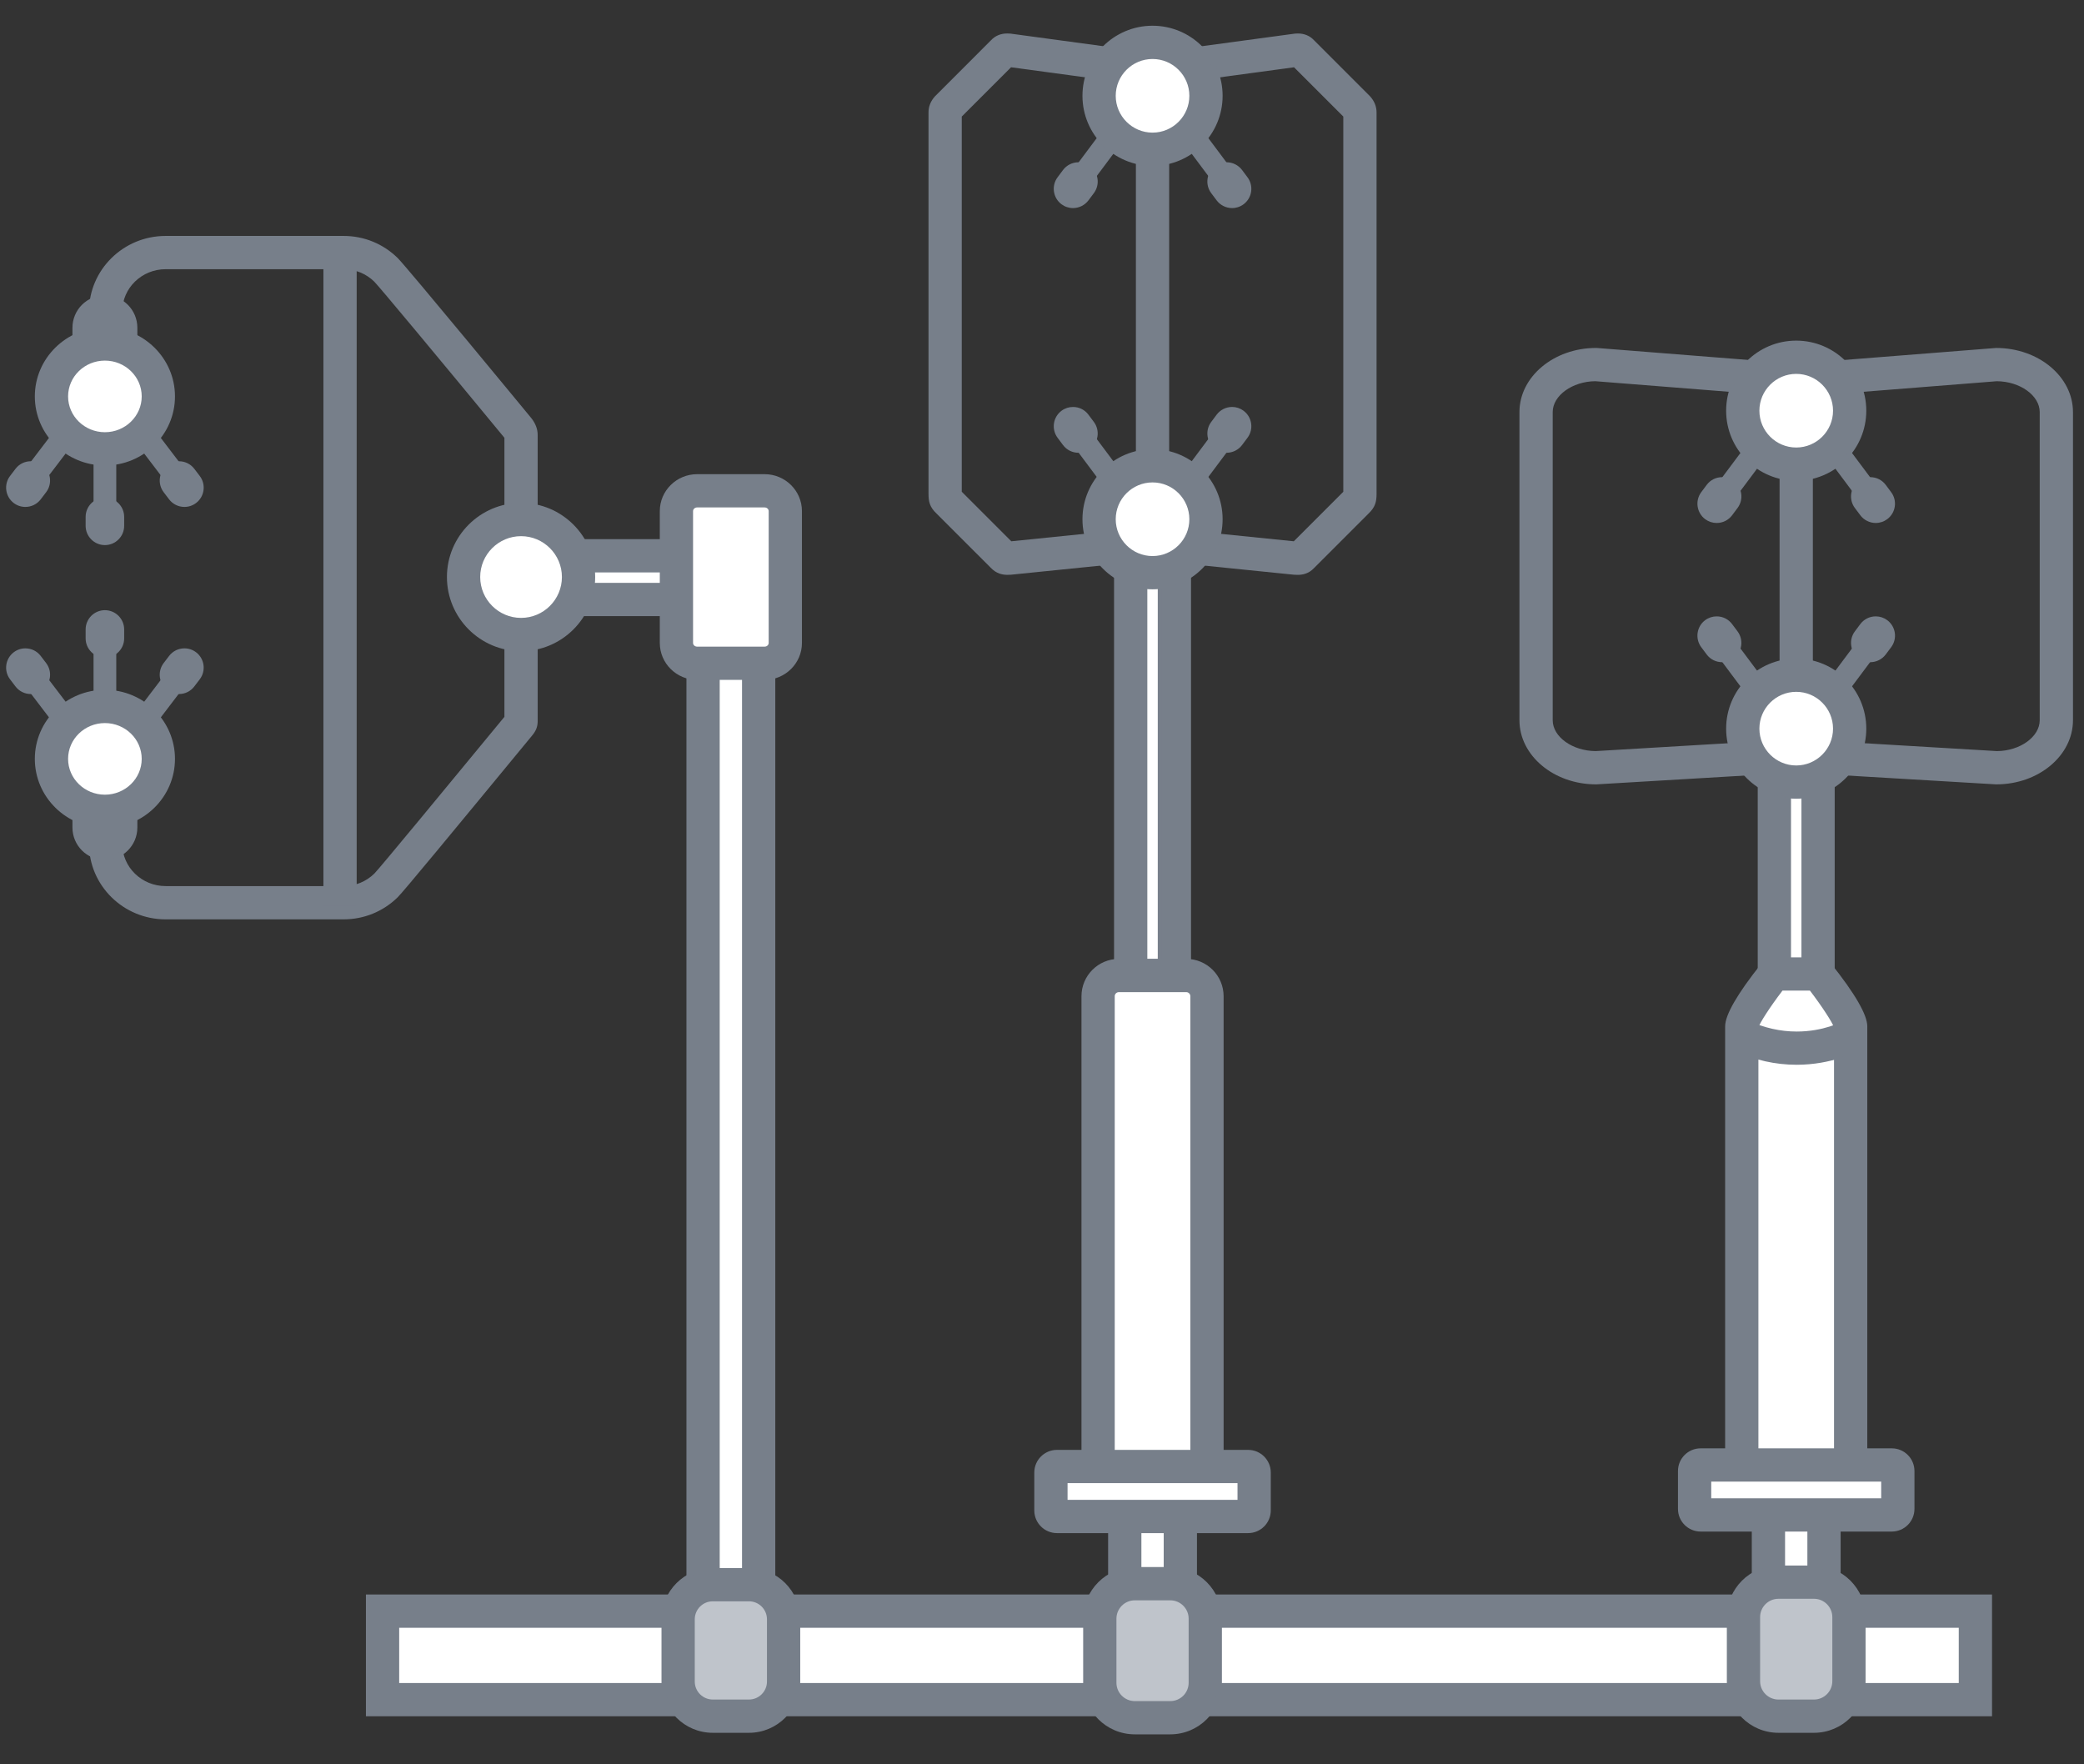 <?xml version="1.0" encoding="UTF-8"?>
<svg id="Layer_1" data-name="Layer 1" xmlns="http://www.w3.org/2000/svg" viewBox="0 0 300 253.968">
  <rect x="0" y="0" width="300" height="253.968" fill="#333333" stroke="none"/>
  <defs>
    <style>
      .cls-1 {
        fill: #fff;
      }

      .cls-2 {
        fill: #bfc4cb;
      }

      .cls-3 {
        fill: #777f8a;
      }
    </style>
  </defs>
  <g id="other_sonic" data-name="other sonic">
    <g>
      <rect class="cls-1" x="90.309" y="71.392" width="7.284" height="23.514" transform="translate(177.1 -10.802) rotate(90)"/>
      <rect class="cls-1" x="90.805" y="71.888" width="6.292" height="22.521" transform="translate(10.802 177.1) rotate(-90)"/>
      <path class="cls-3" d="M80.296,88.689v-11.08h27.309v11.08h-27.309Zm22.521-4.789v-1.502h-17.732v1.502h17.732Z"/>
      <path class="cls-3" d="M107.109,88.192h-26.317v-10.087h26.317v10.087Zm-22.521-3.796h18.725v-2.495h-18.725v2.495Z"/>
    </g>
    <g>
      <rect class="cls-1" x="162.854" y="123.142" width="13.73" height="230.29" transform="translate(408.006 68.568) rotate(90)"/>
      <rect class="cls-1" x="163.351" y="123.638" width="12.737" height="229.297" transform="translate(408.006 68.568) rotate(90)"/>
      <path class="cls-3" d="M52.676,247.05v-17.526h234.086v17.526H52.676Zm229.297-4.789v-7.948H57.465v7.948h224.508Z"/>
      <path class="cls-3" d="M286.266,246.554H53.173v-16.533h233.093v16.533Zm-229.297-3.796h225.501v-8.942H56.968v8.942Z"/>
    </g>
    <g>
      <path class="cls-3" d="M23.842,132.337c-6.081,0-11.028-4.874-11.028-10.864v-.497h4.789v.497c0,3.351,2.799,6.076,6.239,6.076h25.627c1.663,0,3.233-.64,4.421-1.804,.807-.818,10.619-12.724,18.503-22.291l.22-.268v-12.345h4.789v12.897c0,.694-.128,1.314-.752,2.079l-.408,.496c-11.238,13.636-18.167,22.034-19,22.851-2.087,2.046-4.847,3.173-7.774,3.173H23.842Z"/>
      <path class="cls-3" d="M49.469,131.84H23.842c-5.807,0-10.531-4.651-10.531-10.368h3.796c0,3.624,3.022,6.572,6.735,6.572h25.627c1.796,0,3.489-.691,4.768-1.945,.834-.846,10.736-12.861,18.692-22.516l.181-.219v-12.027h3.796v12.4c0,.605-.107,1.111-.641,1.766l-.406,.494c-11.263,13.666-18.159,22.021-18.964,22.812-1.994,1.955-4.631,3.031-7.426,3.031Z"/>
    </g>
    <g>
      <rect class="cls-1" x="14.604" y="115.296" width=".993" height="3.826"/>
      <path class="cls-3" d="M15.101,123.793c-2.576,0-4.671-2.096-4.671-4.671v-3.826c0-2.577,2.096-4.672,4.671-4.672,2.577,0,4.672,2.096,4.672,4.672v3.826c0,2.576-2.096,4.671-4.672,4.671Z"/>
      <path class="cls-3" d="M15.101,123.297c-2.306,0-4.175-1.87-4.175-4.175v-3.825c0-2.306,1.87-4.175,4.175-4.175s4.175,1.87,4.175,4.175v3.825c0,2.306-1.87,4.175-4.175,4.175Z"/>
    </g>
    <g>
      <g>
        <g>
          <rect class="cls-1" x="14.604" y="91.994" width=".993" height="11.678"/>
          <path class="cls-3" d="M15.101,105.306c-.902,0-1.635-.733-1.635-1.635v-11.678c0-.902,.733-1.636,1.635-1.636s1.636,.734,1.636,1.636v11.678c0,.902-.734,1.635-1.636,1.635Z"/>
          <path class="cls-3" d="M15.101,104.81c-.629,0-1.139-.51-1.139-1.139v-11.678c0-.629,.51-1.139,1.139-1.139s1.139,.51,1.139,1.139v11.678c0,.629-.51,1.139-1.139,1.139Z"/>
        </g>
        <g>
          <rect class="cls-1" x="14.604" y="90.607" width=".993" height="1.283"/>
          <path class="cls-3" d="M15.101,94.664c-1.529,0-2.774-1.244-2.774-2.774v-1.283c0-1.529,1.244-2.774,2.774-2.774,1.53,0,2.774,1.244,2.774,2.774v1.283c0,1.53-1.244,2.774-2.774,2.774Z"/>
          <path class="cls-3" d="M15.101,94.168c-1.258,0-2.277-1.019-2.277-2.277v-1.283c0-1.258,1.019-2.277,2.277-2.277s2.277,1.019,2.277,2.277v1.283c0,1.258-1.019,2.277-2.277,2.277Z"/>
        </g>
      </g>
      <g>
        <g>
          <rect class="cls-1" x="16.873" y="101.09" width="10.997" height=".992" transform="translate(-71.998 57.83) rotate(-52.705)"/>
          <line class="cls-1" x1="19.04" y1="105.96" x2="25.703" y2="97.212"/>
          <path class="cls-3" d="M19.039,107.595c-.361,0-.703-.115-.99-.334-.348-.266-.571-.65-.629-1.083-.058-.433,.055-.862,.32-1.209l6.662-8.747c.312-.409,.786-.644,1.302-.644,.361,0,.702,.115,.989,.334,.718,.546,.857,1.574,.31,2.292l-6.663,8.748c-.306,.403-.793,.644-1.301,.644Z"/>
          <path class="cls-3" d="M19.039,107.099c-.241,0-.483-.076-.689-.233-.5-.381-.597-1.096-.216-1.596l6.663-8.747c.381-.5,1.096-.597,1.596-.216,.5,.381,.597,1.096,.216,1.596l-6.663,8.747c-.224,.294-.563,.449-.907,.449Z"/>
        </g>
        <g>
          <rect class="cls-1" x="25.512" y="96.119" width="1.292" height=".992" transform="translate(-66.552 58.883) rotate(-52.705)"/>
          <line class="cls-1" x1="25.766" y1="97.129" x2="26.549" y2="96.102"/>
          <path class="cls-3" d="M25.764,99.904c-.612,0-1.193-.197-1.68-.568-1.216-.927-1.453-2.671-.526-3.887l.783-1.028c.529-.694,1.335-1.093,2.209-1.093,.611,0,1.191,.196,1.679,.566,1.217,.928,1.453,2.673,.526,3.889l-.783,1.028c-.53,.695-1.335,1.093-2.208,1.093Z"/>
          <path class="cls-3" d="M25.764,99.407c-.481,0-.967-.152-1.379-.466-1-.763-1.194-2.191-.431-3.192l.783-1.028c.763-1,2.191-1.193,3.192-.431,1,.763,1.194,2.191,.431,3.192l-.783,1.028c-.449,.588-1.127,.897-1.813,.897Z"/>
        </g>
      </g>
      <g>
        <g>
          <rect class="cls-1" x="7.605" y="95.996" width=".992" height="11.893" transform="translate(-60.114 25.755) rotate(-37.296)"/>
          <line class="cls-1" x1="11.705" y1="106.673" x2="4.499" y2="97.212"/>
          <path class="cls-3" d="M11.706,108.308c-.515,0-.99-.235-1.301-.644l-7.206-9.461c-.546-.718-.406-1.746,.31-2.292,.287-.219,.629-.335,.99-.335,.516,0,.99,.235,1.302,.645l7.205,9.46c.547,.717,.407,1.746-.31,2.292-.286,.219-.628,.335-.99,.335Z"/>
          <path class="cls-3" d="M11.706,107.812c-.343,0-.683-.154-.907-.449l-7.206-9.461c-.381-.5-.285-1.215,.216-1.596,.5-.381,1.215-.285,1.596,.216l7.206,9.461c.381,.5,.285,1.215-.216,1.596-.206,.157-.449,.233-.689,.233Z"/>
        </g>
        <g>
          <rect class="cls-1" x="3.548" y="95.97" width=".992" height="1.292" transform="translate(-57.698 22.193) rotate(-37.283)"/>
          <line class="cls-1" x1="4.436" y1="97.129" x2="3.653" y2="96.102"/>
          <path class="cls-3" d="M4.437,99.904c-.873,0-1.678-.398-2.208-1.092l-.783-1.029c-.926-1.216-.69-2.96,.525-3.888,.489-.371,1.069-.567,1.68-.567,.874,0,1.68,.399,2.209,1.092l.783,1.029c.927,1.216,.69,2.96-.526,3.887-.487,.371-1.068,.568-1.68,.568Z"/>
          <path class="cls-3" d="M4.437,99.407c-.687,0-1.365-.309-1.813-.897l-.783-1.028c-.762-1.001-.569-2.429,.431-3.192,1.001-.761,2.429-.569,3.192,.431l.783,1.028c.762,1.001,.569,2.429-.431,3.192-.412,.314-.898,.466-1.379,.466Z"/>
        </g>
      </g>
      <g>
        <ellipse class="cls-1" cx="15.101" cy="109.237" rx="8.191" ry="8.045"/>
        <ellipse class="cls-1" cx="15.101" cy="109.237" rx="7.694" ry="7.549"/>
        <path class="cls-3" d="M15.101,119.18c-5.563,0-10.087-4.46-10.087-9.943s4.525-9.943,10.087-9.943,10.088,4.46,10.088,9.943-4.526,9.943-10.088,9.943Zm0-15.097c-2.922,0-5.299,2.312-5.299,5.154s2.377,5.154,5.299,5.154,5.299-2.312,5.299-5.154-2.377-5.154-5.299-5.154Z"/>
        <path class="cls-3" d="M15.101,118.683c-5.289,0-9.592-4.238-9.592-9.446s4.303-9.446,9.592-9.446c5.288,0,9.591,4.238,9.591,9.446s-4.303,9.446-9.591,9.446Zm0-15.097c-3.196,0-5.796,2.535-5.796,5.651s2.6,5.651,5.796,5.651c3.195,0,5.795-2.535,5.795-5.651s-2.6-5.651-5.795-5.651Z"/>
      </g>
    </g>
    <g>
      <path class="cls-3" d="M72.613,75.282v-12.264c-9.981-12.107-18.025-21.759-18.734-22.475-1.178-1.154-2.747-1.793-4.41-1.793H23.842c-3.441,0-6.239,2.725-6.239,6.076v.497h-4.789v-.497c0-5.99,4.947-10.864,11.028-10.864h25.627c2.926,0,5.687,1.127,7.773,3.172,1.306,1.282,19.092,22.869,19.271,23.086,.593,.767,.889,1.568,.889,2.394v12.668h-4.789Z"/>
      <path class="cls-3" d="M76.906,74.786h-3.796v-11.946c-10.203-12.379-18.148-21.91-18.877-22.646-1.275-1.25-2.968-1.941-4.764-1.941H23.842c-3.713,0-6.735,2.948-6.735,6.572h-3.796c0-5.717,4.724-10.368,10.531-10.368h25.627c2.796,0,5.433,1.076,7.426,3.031,1.214,1.192,17.395,20.813,19.235,23.047,.521,.674,.776,1.376,.776,2.079v12.172Z"/>
    </g>
    <g>
      <rect class="cls-1" x="14.604" y="47.176" width=".993" height="3.826"/>
      <path class="cls-3" d="M15.101,55.674c-2.576,0-4.671-2.096-4.671-4.672v-3.826c0-2.576,2.096-4.671,4.671-4.671,2.577,0,4.672,2.096,4.672,4.671v3.826c0,2.577-2.096,4.672-4.672,4.672Z"/>
      <path class="cls-3" d="M15.101,55.177c-2.306,0-4.175-1.87-4.175-4.175v-3.825c0-2.306,1.87-4.175,4.175-4.175s4.175,1.87,4.175,4.175v3.825c0,2.306-1.87,4.175-4.175,4.175Z"/>
    </g>
    <g>
      <g>
        <g>
          <rect class="cls-1" x="14.604" y="62.626" width=".993" height="11.678"/>
          <path class="cls-3" d="M15.101,75.939c-.902,0-1.635-.733-1.635-1.635v-11.678c0-.902,.733-1.635,1.635-1.635s1.636,.733,1.636,1.635v11.678c0,.902-.734,1.635-1.636,1.635Z"/>
          <path class="cls-3" d="M15.101,75.443c-.629,0-1.139-.51-1.139-1.139v-11.678c0-.629,.51-1.139,1.139-1.139s1.139,.51,1.139,1.139v11.678c0,.629-.51,1.139-1.139,1.139Z"/>
        </g>
        <g>
          <rect class="cls-1" x="14.604" y="74.408" width=".993" height="1.283"/>
          <path class="cls-3" d="M15.101,78.464c-1.529,0-2.774-1.244-2.774-2.774v-1.284c0-1.529,1.244-2.774,2.774-2.774,1.53,0,2.774,1.244,2.774,2.774v1.284c0,1.529-1.244,2.774-2.774,2.774Z"/>
          <path class="cls-3" d="M15.101,77.968c-1.258,0-2.277-1.019-2.277-2.277v-1.283c0-1.258,1.019-2.277,2.277-2.277s2.277,1.019,2.277,2.277v1.283c0,1.258-1.019,2.277-2.277,2.277Z"/>
        </g>
      </g>
      <g>
        <g>
          <rect class="cls-1" x="21.875" y="59.213" width=".992" height="10.997" transform="translate(-34.636 26.788) rotate(-37.295)"/>
          <line class="cls-1" x1="19.04" y1="60.338" x2="25.703" y2="69.086"/>
          <path class="cls-3" d="M25.703,70.721c-.515,0-.989-.235-1.301-.645l-6.662-8.747c-.265-.347-.378-.777-.32-1.209,.058-.433,.281-.818,.629-1.082,.288-.219,.63-.335,.991-.335,.515,0,.989,.235,1.3,.644l6.663,8.748c.265,.347,.378,.778,.32,1.21-.059,.433-.283,.817-.63,1.081-.284,.218-.627,.335-.99,.335Z"/>
          <path class="cls-3" d="M25.704,70.224c-.343,0-.683-.154-.907-.449l-6.663-8.747c-.381-.5-.285-1.215,.216-1.596,.5-.38,1.215-.285,1.596,.216l6.663,8.747c.381,.5,.285,1.215-.216,1.596-.206,.157-.449,.233-.689,.233Z"/>
        </g>
        <g>
          <rect class="cls-1" x="25.661" y="69.036" width=".992" height="1.292" transform="translate(-36.865 30.084) rotate(-37.283)"/>
          <line class="cls-1" x1="25.766" y1="69.168" x2="26.549" y2="70.196"/>
          <path class="cls-3" d="M26.55,72.97c-.873,0-1.678-.398-2.208-1.092l-.783-1.029c-.926-1.216-.69-2.96,.525-3.888,.488-.37,1.069-.566,1.68-.566,.875,0,1.68,.398,2.209,1.091l.783,1.029c.927,1.216,.691,2.961-.526,3.888-.488,.371-1.069,.567-1.68,.567Z"/>
          <path class="cls-3" d="M26.55,72.473c-.687,0-1.365-.309-1.813-.897l-.783-1.028c-.762-1.001-.569-2.429,.431-3.192,1-.761,2.429-.569,3.192,.431l.783,1.028c.762,1.001,.569,2.429-.431,3.192-.412,.314-.898,.466-1.379,.466Z"/>
        </g>
      </g>
      <g>
        <g>
          <rect class="cls-1" x="2.155" y="63.859" width="11.893" height=".992" transform="translate(-48.004 31.806) rotate(-52.705)"/>
          <line class="cls-1" x1="11.705" y1="59.624" x2="4.499" y2="69.086"/>
          <path class="cls-3" d="M4.498,70.721c-.363,0-.706-.116-.992-.337-.715-.543-.854-1.571-.309-2.29l7.207-9.461c.312-.409,.786-.644,1.302-.644,.361,0,.703,.115,.99,.335,.346,.264,.57,.647,.629,1.08,.058,.433-.055,.863-.32,1.21l-7.206,9.461c-.312,.41-.786,.645-1.301,.645Z"/>
          <path class="cls-3" d="M4.498,70.224c-.241,0-.483-.076-.689-.233-.5-.381-.597-1.096-.216-1.596l7.206-9.461c.381-.5,1.096-.597,1.596-.216,.5,.381,.597,1.096,.216,1.596l-7.206,9.461c-.224,.294-.563,.449-.907,.449Z"/>
        </g>
        <g>
          <rect class="cls-1" x="3.398" y="69.186" width="1.292" height=".992" transform="translate(-53.84 30.677) rotate(-52.705)"/>
          <line class="cls-1" x1="4.436" y1="69.168" x2="3.653" y2="70.196"/>
          <path class="cls-3" d="M3.652,72.97c-.611,0-1.192-.196-1.68-.566-1.216-.929-1.452-2.673-.526-3.889l.783-1.028c.529-.694,1.334-1.093,2.208-1.093,.612,0,1.192,.196,1.68,.566,1.216,.929,1.452,2.673,.526,3.889l-.783,1.028c-.53,.695-1.335,1.093-2.208,1.093Z"/>
          <path class="cls-3" d="M3.652,72.473c-.481,0-.967-.152-1.379-.466-1-.763-1.194-2.191-.431-3.192l.783-1.028c.762-1,2.191-1.193,3.192-.431,1,.763,1.194,2.191,.431,3.192l-.783,1.028c-.449,.588-1.127,.897-1.813,.897Z"/>
        </g>
      </g>
      <g>
        <ellipse class="cls-1" cx="15.101" cy="57.061" rx="8.191" ry="8.045"/>
        <ellipse class="cls-1" cx="15.101" cy="57.061" rx="7.694" ry="7.549"/>
        <path class="cls-3" d="M15.101,67.004c-5.563,0-10.087-4.46-10.087-9.943s4.525-9.943,10.087-9.943,10.088,4.46,10.088,9.943-4.526,9.943-10.088,9.943Zm0-15.097c-2.922,0-5.299,2.312-5.299,5.154s2.377,5.154,5.299,5.154,5.299-2.312,5.299-5.154-2.377-5.154-5.299-5.154Z"/>
        <path class="cls-3" d="M15.101,66.507c-5.289,0-9.592-4.238-9.592-9.446s4.303-9.446,9.592-9.446c5.288,0,9.591,4.238,9.591,9.446s-4.303,9.446-9.591,9.446Zm0-15.097c-3.196,0-5.796,2.535-5.796,5.651s2.6,5.651,5.796,5.651c3.195,0,5.795-2.535,5.795-5.651s-2.6-5.651-5.795-5.651Z"/>
      </g>
    </g>
    <g>
      <rect class="cls-3" x="46.556" y="35.859" width="4.789" height="94.58"/>
      <rect class="cls-3" x="47.053" y="36.355" width="3.796" height="93.587"/>
    </g>
    <g>
      <rect class="cls-1" x="30.235" y="158.594" width="149.953" height="8.995" transform="translate(268.303 57.88) rotate(90)"/>
      <rect class="cls-1" x="101.211" y="88.611" width="8.002" height="148.96" transform="translate(210.423 326.182) rotate(180)"/>
      <path class="cls-3" d="M98.816,239.965V86.217h12.79V239.965h-12.79Zm8.002-4.789V91.005h-3.213V235.176h3.213Z"/>
      <path class="cls-3" d="M111.11,239.468h-11.797V86.713h11.797V239.468Zm-8.002-3.796h4.206V90.509h-4.206V235.673Z"/>
    </g>
    <g>
      <rect class="cls-2" x="95.251" y="229.482" width="19.922" height="16.177" rx="5.131" ry="5.131" transform="translate(342.782 132.359) rotate(90)"/>
      <rect class="cls-2" x="97.62" y="228.107" width="15.183" height="18.929" rx="4.631" ry="4.631"/>
      <path class="cls-3" d="M102.606,249.43c-4.07,0-7.381-3.311-7.381-7.381v-8.955c0-4.07,3.311-7.382,7.381-7.382h5.21c4.07,0,7.381,3.312,7.381,7.382v8.955c0,4.07-3.311,7.381-7.381,7.381h-5.21Zm0-18.929c-1.429,0-2.592,1.164-2.592,2.593v8.955c0,1.429,1.163,2.592,2.592,2.592h5.21c1.429,0,2.592-1.163,2.592-2.592v-8.955c0-1.429-1.163-2.593-2.592-2.593h-5.21Z"/>
      <path class="cls-3" d="M107.816,248.933h-5.21c-3.797,0-6.885-3.089-6.885-6.884v-8.955c0-3.797,3.089-6.885,6.885-6.885h5.21c3.796,0,6.884,3.089,6.884,6.885v8.955c0,3.796-3.089,6.884-6.884,6.884Zm-5.21-18.929c-1.704,0-3.089,1.386-3.089,3.089v8.955c0,1.703,1.386,3.089,3.089,3.089h5.21c1.703,0,3.089-1.386,3.089-3.089v-8.955c0-1.704-1.386-3.089-3.089-3.089h-5.21Z"/>
    </g>
    <g>
      <path class="cls-1" d="M100.353,95.969c-1.916,0-3.475-1.534-3.475-3.419v-18.976c0-1.885,1.558-3.419,3.475-3.419h9.718c1.916,0,3.475,1.534,3.475,3.419v18.976c0,1.885-1.558,3.419-3.475,3.419h-9.718Z"/>
      <path class="cls-1" d="M100.353,70.65h9.717c1.645,0,2.979,1.308,2.979,2.923l0,18.976c0,1.614-1.334,2.923-2.979,2.923l-9.717-0c-1.645,0-2.979-1.308-2.979-2.923l0-9.488,0-9.488c0-1.614,1.334-2.923,2.979-2.923Z"/>
      <path class="cls-3" d="M100.353,97.866c-2.963,0-5.372-2.386-5.372-5.317v-18.976c0-2.932,2.41-5.317,5.372-5.317h9.717c2.963,0,5.373,2.386,5.373,5.317v18.976c0,2.932-2.411,5.317-5.373,5.317h-9.717Zm0-24.822c-.322,0-.584,.237-.584,.529v18.976c0,.292,.262,.529,.584,.529h9.717c.322,0,.585-.237,.585-.529v-18.976c0-.292-.263-.529-.585-.529h-9.717Z"/>
      <path class="cls-3" d="M110.07,97.37h-9.717c-2.689,0-4.877-2.163-4.877-4.82v-18.977c0-2.658,2.188-4.82,4.877-4.82h9.717c2.689,0,4.877,2.163,4.877,4.82v18.977c0,2.658-2.188,4.82-4.877,4.82Zm-9.717-24.822c-.596,0-1.081,.46-1.081,1.025v18.977c0,.565,.485,1.025,1.081,1.025h9.717c.596,0,1.081-.46,1.081-1.025v-18.977c0-.565-.485-1.025-1.081-1.025h-9.717Z"/>
    </g>
    <g>
      <circle class="cls-1" cx="75.008" cy="83.061" r="8.772"/>
      <circle class="cls-1" cx="75.008" cy="83.061" r="8.276"/>
      <path class="cls-3" d="M75.008,93.731c-5.884,0-10.67-4.787-10.67-10.67s4.787-10.67,10.67-10.67,10.67,4.787,10.67,10.67-4.787,10.67-10.67,10.67Zm0-16.552c-3.243,0-5.882,2.639-5.882,5.882s2.639,5.882,5.882,5.882,5.882-2.639,5.882-5.882-2.639-5.882-5.882-5.882Z"/>
      <path class="cls-3" d="M75.008,93.235c-5.61,0-10.174-4.564-10.174-10.174s4.564-10.174,10.174-10.174,10.174,4.564,10.174,10.174-4.564,10.174-10.174,10.174Zm0-16.552c-3.517,0-6.378,2.861-6.378,6.378s2.861,6.378,6.378,6.378,6.378-2.861,6.378-6.378-2.861-6.378-6.378-6.378Z"/>
    </g>
  </g>
  <g id="windmaster">
    <g>
      <path class="cls-3" d="M287.257,112.901l-29.322-1.739,.283-4.781,29.251,1.736c3.322-.021,6.156-2.057,6.156-4.444V59.318c0-2.382-2.826-4.416-6.172-4.443l-29.188,2.311-.378-4.774s29.462-2.324,29.463-2.324c6.118,0,11.063,4.141,11.063,9.23v44.355c0,5.09-4.947,9.232-11.027,9.232l-.13-.004Z"/>
      <path class="cls-3" d="M287.386,112.408l-.113-.004-28.815-1.71,.225-3.789,28.755,1.707c3.627-.022,6.681-2.275,6.681-4.94V59.318c0-2.661-3.044-4.911-6.663-4.94l-28.736,2.274-.3-3.784,28.964-2.286c5.806,0,10.53,3.919,10.53,8.736v44.354c0,4.817-4.724,8.736-10.53,8.736Z"/>
    </g>
    <g>
      <rect class="cls-3" x="256.178" y="60.616" width="4.789" height="56.986"/>
      <rect class="cls-3" x="256.674" y="61.113" width="3.796" height="55.993"/>
    </g>
    <g>
      <path class="cls-3" d="M229.758,112.905c-6.081,0-11.028-4.142-11.028-9.232V59.318c0-5.09,4.947-9.232,11.028-9.232l.169,.006,29.328,2.32-.378,4.774-29.23-2.313c-3.303,.029-6.129,2.064-6.129,4.445v44.355c0,2.388,2.835,4.423,6.189,4.443l29.218-1.735,.283,4.781-29.38,1.743h-.071Z"/>
      <path class="cls-3" d="M229.814,112.408h-.056c-5.807,0-10.531-3.919-10.531-8.736V59.318c0-4.817,4.724-8.736,10.531-8.736l.15,.006,28.814,2.28-.3,3.784-28.735-2.274c-3.62,.03-6.664,2.28-6.664,4.94v44.354c0,2.665,3.054,4.918,6.682,4.94l28.755-1.707,.225,3.789-28.87,1.713Z"/>
    </g>
    <g>
      <rect class="cls-1" x="244.51" y="219.943" width="28.124" height="8.996" transform="translate(483.013 -34.131) rotate(90)"/>
      <rect class="cls-1" x="254.571" y="210.876" width="8.002" height="27.131" transform="translate(517.144 448.882) rotate(180)"/>
      <path class="cls-3" d="M252.177,240.401v-31.92h12.79v31.92h-12.79Zm8.002-4.789v-22.342h-3.213v22.342h3.213Z"/>
      <path class="cls-3" d="M264.471,239.904h-11.797v-30.927h11.797v30.927Zm-8.002-3.796h4.206v-23.335h-4.206v23.335Z"/>
    </g>
    <g>
      <rect class="cls-1" x="225.235" y="134.083" width="66.673" height="7.285" transform="translate(396.298 -120.846) rotate(90)"/>
      <rect class="cls-1" x="255.426" y="104.885" width="6.292" height="65.68" transform="translate(517.144 275.451) rotate(180)"/>
      <path class="cls-3" d="M253.032,172.96V102.49h11.08v70.47h-11.08Zm6.292-4.789v-60.892h-1.503v60.892h1.503Z"/>
      <path class="cls-3" d="M263.616,172.463h-10.088V102.987h10.088v69.476Zm-6.292-3.796h2.496v-61.885h-2.496v61.885Z"/>
    </g>
    <g>
      <path class="cls-1" d="M253.713,215.344c-1.916,0-3.476-1.558-3.476-3.475v-64.137c0-1.731,3.998-6.837,4.8-7.842l.148-.187h6.771l.148,.187c.802,1.006,4.8,6.111,4.8,7.842v64.137c0,1.916-1.559,3.475-3.476,3.475h-9.717Z"/>
      <path class="cls-1" d="M255.426,140.199h6.292s4.692,5.889,4.692,7.534l0,64.136c0,1.645-1.334,2.979-2.979,2.979l-9.717-0c-1.645-0-2.979-1.334-2.979-2.979l0-64.136c0-1.645,4.692-7.534,4.692-7.534Z"/>
      <path class="cls-3" d="M253.713,217.242c-2.963,0-5.372-2.411-5.372-5.373v-64.136c0-1.647,1.754-4.684,5.213-9.026l.718-.903h8.601l.719,.903c3.458,4.342,5.212,7.379,5.212,9.026v64.136c0,2.963-2.411,5.373-5.373,5.373h-9.717Zm-.584-5.373c0,.322,.262,.585,.584,.585h9.717c.322,0,.585-.263,.585-.585v-63.978c-.219-.665-1.618-2.877-3.467-5.297h-3.953c-1.847,2.418-3.247,4.63-3.466,5.297v63.978Z"/>
      <path class="cls-3" d="M263.431,216.746h-9.717c-2.689,0-4.877-2.188-4.877-4.877v-64.136c0-1.908,2.776-5.793,5.105-8.716l.569-.715h8.122l.569,.715c2.329,2.923,5.105,6.808,5.105,8.716v64.136c0,2.689-2.188,4.877-4.877,4.877Zm-10.798-68.926v64.049c0,.596,.485,1.081,1.081,1.081h9.717c.596,0,1.081-.485,1.081-1.081v-64.049c-.202-.773-1.853-3.302-3.718-5.723h-4.443c-1.865,2.421-3.516,4.949-3.718,5.723Zm11.889,.041h0Zm-11.898,0h0Z"/>
    </g>
    <g>
      <rect class="cls-2" x="248.429" y="229.301" width="20.285" height="16.176" rx="5.175" ry="5.175" transform="translate(495.961 -21.183) rotate(90)"/>
      <rect class="cls-2" x="250.981" y="227.743" width="15.183" height="19.293" rx="4.675" ry="4.675"/>
      <path class="cls-3" d="M256.015,249.43c-4.096,0-7.428-3.332-7.428-7.428v-9.224c0-4.096,3.332-7.429,7.428-7.429h5.115c4.096,0,7.428,3.333,7.428,7.429v9.224c0,4.096-3.332,7.428-7.428,7.428h-5.115Zm0-19.292c-1.456,0-2.64,1.184-2.64,2.64v9.224c0,1.456,1.184,2.64,2.64,2.64h5.115c1.456,0,2.64-1.184,2.64-2.64v-9.224c0-1.456-1.184-2.64-2.64-2.64h-5.115Z"/>
      <path class="cls-3" d="M261.129,248.933h-5.114c-3.822,0-6.932-3.109-6.932-6.932v-9.224c0-3.822,3.11-6.932,6.932-6.932h5.114c3.822,0,6.932,3.11,6.932,6.932v9.224c0,3.822-3.11,6.932-6.932,6.932Zm-5.114-19.293c-1.73,0-3.137,1.407-3.137,3.137v9.224c0,1.729,1.407,3.136,3.137,3.136h5.114c1.73,0,3.137-1.407,3.137-3.136v-9.224c0-1.73-1.407-3.137-3.137-3.137h-5.114Z"/>
    </g>
    <g>
      <path class="cls-1" d="M255.785,199.347h5.573c.721,0,1.306,.585,1.306,1.306v27.637c0,.721-.585,1.306-1.306,1.306h-5.574c-.72,0-1.305-.585-1.305-1.305v-27.638c0-.721,.585-1.306,1.306-1.306Z" transform="translate(473.044 -44.1) rotate(90)"/>
      <rect class="cls-1" x="243.944" y="210.876" width="29.255" height="7.192" rx=".805" ry=".805"/>
      <path class="cls-3" d="M244.811,220.462c-1.798,0-3.26-1.463-3.26-3.261v-5.458c0-1.798,1.462-3.261,3.26-3.261h27.521c1.799,0,3.262,1.463,3.262,3.261v5.458c0,1.798-1.463,3.261-3.262,3.261h-27.521Zm25.994-4.789v-2.403h-24.466v2.403h24.466Z"/>
      <path class="cls-3" d="M272.332,219.965h-27.521c-1.524,0-2.765-1.24-2.765-2.765v-5.457c0-1.525,1.24-2.765,2.765-2.765h27.521c1.525,0,2.765,1.24,2.765,2.765v5.457c0,1.525-1.24,2.765-2.765,2.765Zm-26.49-3.796h25.459v-3.396h-25.459v3.396Z"/>
    </g>
    <g>
      <g>
        <g>
          <rect class="cls-1" x="260.278" y="96.59" width="11.13" height=".993" transform="translate(28.909 251.879) rotate(-53.22)"/>
          <line class="cls-1" x1="262.511" y1="101.545" x2="269.174" y2="92.629"/>
          <path class="cls-3" d="M262.511,103.181c-.357,0-.695-.112-.979-.327-.348-.26-.576-.642-.638-1.074-.063-.433,.047-.863,.308-1.213l6.662-8.915c.305-.412,.796-.658,1.31-.658,.356,0,.694,.113,.979,.328,.348,.26,.576,.642,.638,1.074,.063,.433-.047,.863-.308,1.213l-6.662,8.915c-.305,.411-.796,.657-1.31,.657Z"/>
          <path class="cls-3" d="M262.511,102.684c-.237,0-.477-.073-.681-.227-.504-.376-.607-1.09-.231-1.593l6.663-8.916c.375-.505,1.091-.609,1.593-.231,.504,.376,.607,1.09,.231,1.593l-6.663,8.916c-.223,.3-.566,.457-.913,.457Z"/>
        </g>
        <g>
          <rect class="cls-1" x="268.975" y="91.525" width="1.307" height=".992" transform="translate(34.612 253.063) rotate(-53.264)"/>
          <line class="cls-1" x1="269.237" y1="92.545" x2="270.02" y2="91.497"/>
          <path class="cls-3" d="M269.235,95.319c-.601,0-1.175-.191-1.658-.552-1.226-.915-1.478-2.657-.562-3.882l.784-1.049c.529-.707,1.34-1.112,2.224-1.112,.602,0,1.175,.191,1.658,.552,1.225,.915,1.477,2.657,.561,3.882l-.783,1.047c-.522,.698-1.354,1.114-2.224,1.114Z"/>
          <path class="cls-3" d="M269.236,94.822c-.474,0-.953-.148-1.362-.453-1.008-.753-1.214-2.18-.461-3.188l.783-1.048c.755-1.008,2.181-1.213,3.188-.461,1.008,.753,1.214,2.18,.461,3.188l-.783,1.048c-.448,.598-1.133,.914-1.826,.914Z"/>
        </g>
      </g>
      <g>
        <g>
          <rect class="cls-1" x="251.077" y="91.431" width=".992" height="12.038" transform="translate(-8.282 169.982) rotate(-36.77)"/>
          <line class="cls-1" x1="255.176" y1="102.272" x2="247.97" y2="92.629"/>
          <path class="cls-3" d="M255.177,103.907c-.515,0-1.005-.245-1.311-.657l-7.204-9.643c-.262-.349-.371-.78-.309-1.212s.29-.815,.64-1.075c.284-.213,.622-.326,.978-.326,.514,0,1.005,.246,1.311,.657l7.205,9.643c.262,.349,.371,.78,.308,1.212-.062,.433-.29,.815-.64,1.075-.281,.212-.62,.325-.978,.325Z"/>
          <path class="cls-3" d="M255.177,103.411c-.347,0-.689-.158-.913-.457l-7.206-9.643c-.377-.503-.274-1.217,.231-1.593,.503-.377,1.218-.274,1.593,.231l7.206,9.643c.377,.503,.274,1.217-.231,1.593-.204,.153-.443,.227-.681,.227Z"/>
        </g>
        <g>
          <rect class="cls-1" x="247.019" y="91.367" width=".992" height="1.307" transform="translate(-5.842 166.462) rotate(-36.768)"/>
          <line class="cls-1" x1="247.907" y1="92.545" x2="247.124" y2="91.497"/>
          <path class="cls-3" d="M247.908,95.319c-.883,0-1.694-.405-2.225-1.113l-.783-1.049c-.914-1.225-.662-2.966,.562-3.882,.485-.361,1.058-.551,1.659-.551,.885,0,1.696,.406,2.225,1.114l.782,1.047c.915,1.226,.662,2.967-.563,3.883-.484,.361-1.057,.551-1.657,.551Z"/>
          <path class="cls-3" d="M247.908,94.822c-.694,0-1.379-.316-1.827-.915l-.782-1.048c-.752-1.008-.545-2.435,.463-3.188,1.008-.75,2.435-.546,3.188,.463l.782,1.048c.752,1.008,.545,2.435-.463,3.188-.409,.305-.887,.452-1.361,.452Z"/>
        </g>
      </g>
      <g>
        <path class="cls-1" d="M258.572,113.075c-4.516,0-8.191-3.673-8.191-8.19s3.674-8.191,8.191-8.191,8.191,3.674,8.191,8.191-3.674,8.19-8.191,8.19Z"/>
        <circle class="cls-1" cx="258.572" cy="104.885" r="7.694"/>
        <path class="cls-3" d="M258.572,114.973c-5.563,0-10.088-4.526-10.088-10.088s4.526-10.087,10.088-10.087,10.088,4.525,10.088,10.087-4.526,10.088-10.088,10.088Zm0-15.387c-2.922,0-5.3,2.377-5.3,5.299s2.378,5.3,5.3,5.3,5.3-2.378,5.3-5.3-2.378-5.299-5.3-5.299Z"/>
        <path class="cls-3" d="M258.572,114.477c-5.289,0-9.592-4.303-9.592-9.592,0-5.288,4.303-9.591,9.592-9.591s9.592,4.303,9.592,9.591c0,5.289-4.303,9.592-9.592,9.592Zm0-15.387c-3.196,0-5.796,2.6-5.796,5.795,0,3.196,2.6,5.796,5.796,5.796s5.796-2.6,5.796-5.796c0-3.195-2.6-5.795-5.796-5.795Z"/>
      </g>
    </g>
    <g>
      <g>
        <g>
          <rect class="cls-1" x="245.736" y="66.419" width="11.13" height=".993" transform="translate(47.113 227.967) rotate(-53.175)"/>
          <line class="cls-1" x1="254.633" y1="62.458" x2="247.97" y2="71.374"/>
          <path class="cls-3" d="M247.97,73.009c-.358,0-.696-.112-.979-.326-.348-.26-.576-.642-.638-1.074s.048-.863,.309-1.213l6.662-8.915c.305-.412,.795-.658,1.31-.658,.356,0,.694,.113,.979,.328,.348,.26,.576,.642,.638,1.074,.063,.433-.047,.863-.308,1.213l-6.663,8.916c-.305,.41-.795,.656-1.31,.656Z"/>
          <path class="cls-3" d="M247.97,72.513c-.237,0-.477-.073-.681-.227-.504-.376-.607-1.09-.231-1.593l6.663-8.916c.375-.505,1.091-.609,1.593-.231,.504,.376,.607,1.09,.231,1.593l-6.663,8.916c-.223,.3-.566,.457-.913,.457Z"/>
        </g>
        <g>
          <rect class="cls-1" x="246.862" y="71.486" width="1.307" height=".992" transform="translate(41.784 227.288) rotate(-53.264)"/>
          <line class="cls-1" x1="247.907" y1="71.458" x2="247.124" y2="72.506"/>
          <path class="cls-3" d="M247.123,75.28c-.601,0-1.174-.19-1.658-.55-1.226-.916-1.478-2.659-.563-3.884l.783-1.047c.529-.708,1.339-1.114,2.224-1.114,.601,0,1.175,.19,1.658,.55,1.226,.916,1.479,2.658,.563,3.883l-.782,1.048c-.53,.709-1.341,1.114-2.225,1.114Z"/>
          <path class="cls-3" d="M247.123,74.783c-.474,0-.952-.148-1.361-.452-1.008-.752-1.215-2.18-.463-3.188l.782-1.048c.753-1.009,2.18-1.214,3.188-.463,1.008,.752,1.215,2.18,.463,3.188l-.782,1.048c-.448,.599-1.133,.915-1.827,.915Z"/>
        </g>
      </g>
      <g>
        <g>
          <rect class="cls-1" x="265.074" y="60.534" width=".993" height="12.038" transform="translate(13.004 172.226) rotate(-36.773)"/>
          <line class="cls-1" x1="261.968" y1="61.731" x2="269.174" y2="71.374"/>
          <path class="cls-3" d="M269.175,73.009c-.522,0-1-.24-1.311-.656l-7.205-9.644c-.262-.348-.371-.779-.309-1.211s.289-.815,.639-1.076c.285-.213,.623-.326,.978-.326,.514,0,1.005,.246,1.311,.657l7.205,9.643c.262,.349,.371,.78,.308,1.212-.062,.433-.29,.815-.64,1.075-.281,.212-.62,.325-.977,.325Z"/>
          <path class="cls-3" d="M269.175,72.513c-.347,0-.689-.158-.913-.457l-7.206-9.643c-.377-.503-.274-1.217,.231-1.593,.503-.377,1.218-.274,1.593,.231l7.206,9.643c.377,.503,.274,1.217-.231,1.593-.204,.153-.443,.227-.681,.227Z"/>
        </g>
        <g>
          <rect class="cls-1" x="269.133" y="71.329" width=".992" height="1.307" transform="translate(10.551 175.713) rotate(-36.768)"/>
          <line class="cls-1" x1="269.237" y1="71.458" x2="270.02" y2="72.506"/>
          <path class="cls-3" d="M270.022,75.28c-.872,0-1.703-.416-2.224-1.114l-.784-1.046c-.915-1.226-.663-2.967,.561-3.883,.484-.362,1.057-.552,1.659-.552,.883,0,1.694,.405,2.224,1.112l.783,1.049c.915,1.225,.663,2.966-.561,3.882-.484,.361-1.058,.552-1.659,.552Z"/>
          <path class="cls-3" d="M270.021,74.783c-.693,0-1.378-.316-1.826-.914l-.783-1.048c-.752-1.008-.546-2.435,.461-3.188,1.007-.752,2.433-.547,3.188,.461l.783,1.048c.752,1.008,.546,2.435-.461,3.188-.409,.305-.887,.453-1.362,.453Z"/>
        </g>
      </g>
      <g>
        <path class="cls-1" d="M258.572,67.308c-4.516,0-8.191-3.674-8.191-8.191s3.674-8.19,8.191-8.19,8.191,3.673,8.191,8.19-3.674,8.191-8.191,8.191Z"/>
        <circle class="cls-1" cx="258.572" cy="59.118" r="7.694"/>
        <path class="cls-3" d="M258.572,69.206c-5.563,0-10.088-4.525-10.088-10.087s4.526-10.088,10.088-10.088,10.088,4.526,10.088,10.088-4.526,10.087-10.088,10.087Zm0-15.387c-2.922,0-5.3,2.378-5.3,5.3s2.378,5.299,5.3,5.299,5.3-2.377,5.3-5.299-2.378-5.3-5.3-5.3Z"/>
        <path class="cls-3" d="M258.572,68.709c-5.289,0-9.592-4.303-9.592-9.591,0-5.289,4.303-9.592,9.592-9.592s9.592,4.303,9.592,9.592c0,5.288-4.303,9.591-9.592,9.591Zm0-15.387c-3.196,0-5.796,2.6-5.796,5.796,0,3.195,2.6,5.795,5.796,5.795s5.796-2.6,5.796-5.795c0-3.196-2.6-5.796-5.796-5.796Z"/>
      </g>
    </g>
  </g>
  <g>
    <path class="cls-3" d="M258.618,153.268c-3.038,0-6.028-.669-8.887-1.99l-.45-.208,2.007-4.346,.451,.208c2.231,1.03,4.557,1.553,6.911,1.553,3.881,0,6.492-1.414,6.601-1.474l.433-.239,2.328,4.182-.433,.241c-.38,.212-3.862,2.074-8.962,2.074Z"/>
    <path class="cls-3" d="M258.618,152.771c-2.561,0-5.526-.488-8.678-1.944l1.591-3.446c7.552,3.486,13.703,.204,13.96,.062l1.846,3.317c-.215,.12-3.68,2.011-8.718,2.011Z"/>
  </g>
  <g id="windmaster-2" data-name="windmaster">
    <g>
      <path class="cls-3" d="M186.793,82.746c-.144,0-.28-.006-.408-.012l-.174-.011-21.035-2.138,.484-4.764,20.588,2.093,7.126-7.127V16.776l-7.093-7.092-20.54,2.785-.643-4.746,21.292-2.882c.142-.012,.281-.021,.443-.021,.946,0,1.739,.337,2.357,1.003l8.028,8.031c.641,.71,.952,1.5,.944,2.369v54.88c0,1.117-.186,1.9-1.171,2.838l-7.798,7.798c-.834,.903-1.771,1.009-2.401,1.009Z"/>
      <path class="cls-3" d="M186.793,82.25c-.145,0-.284-.007-.413-.013l-.138-.009-20.522-2.087,.384-3.777,20.327,2.067,7.438-7.439V16.571l-7.411-7.411-20.291,2.752-.51-3.762,20.8-2.816c.454-.032,1.501-.107,2.37,.828l8.04,8.043c.537,.595,.806,1.272,.798,2.013v54.885c0,1.023-.152,1.655-1.016,2.478l-7.807,7.807c-.692,.748-1.433,.863-2.05,.863Zm-.668-3.51c-.006,.005-.012,.011-.017,.016l.017-.016Zm7.745-62.543v0Z"/>
    </g>
    <g>
      <path class="cls-3" d="M145.055,82.745c-.694,0-1.604-.121-2.485-1.071l-7.778-7.776c-.947-.9-1.129-1.678-1.129-2.797V16.196c-.007-.853,.305-1.637,.926-2.325l8.058-8.062c.606-.653,1.398-.99,2.342-.99,.164,0,.305,.01,.415,.017l.133,.013,21.189,2.873-.643,4.746-20.539-2.785-7.093,7.093v54.01l7.129,7.129,20.584-2.095,.484,4.764-21.12,2.144c-.167,.01-.317,.016-.473,.016Z"/>
      <path class="cls-3" d="M145.055,82.248c-.636,0-1.386-.12-2.121-.911l-7.791-7.79c-.832-.79-.984-1.422-.984-2.446V16.196c-.006-.723,.262-1.399,.798-1.992l.067-.07,7.973-7.974c.869-.934,1.914-.861,2.37-.828l.121,.012,20.679,2.804-.51,3.762-20.29-2.752-7.412,7.412v54.421l7.441,7.44,20.324-2.068,.384,3.777-20.627,2.094c-.133,.007-.275,.013-.423,.013Zm.603-3.553l.007,.007c-.002-.002-.004-.005-.007-.007Zm-7.704-62.515v0Z"/>
    </g>
    <g>
      <rect class="cls-3" x="163.518" y="15.288" width="4.789" height="56.986"/>
      <rect class="cls-3" x="164.015" y="15.785" width="3.796" height="55.993"/>
    </g>
    <g>
      <rect class="cls-1" x="151.851" y="220.166" width="28.124" height="8.995" transform="translate(390.576 58.751) rotate(90)"/>
      <rect class="cls-1" x="161.912" y="211.098" width="8.002" height="27.131" transform="translate(331.825 449.326) rotate(180)"/>
      <path class="cls-3" d="M159.518,240.622v-31.92h12.79v31.92h-12.79Zm8.002-4.789v-22.342h-3.213v22.342h3.213Z"/>
      <path class="cls-3" d="M171.812,240.126h-11.797v-30.927h11.797v30.927Zm-8.002-3.796h4.206v-23.335h-4.206v23.335Z"/>
    </g>
    <g>
      <rect class="cls-1" x="132.576" y="103.939" width="66.674" height="7.284" transform="translate(273.494 -58.332) rotate(90)"/>
      <rect class="cls-1" x="162.767" y="74.741" width="6.292" height="65.68" transform="translate(331.825 215.162) rotate(180)"/>
      <path class="cls-3" d="M160.372,142.816V72.346h11.081v70.47h-11.081Zm6.293-4.789v-60.891h-1.503v60.891h1.503Z"/>
      <path class="cls-3" d="M170.957,142.319h-10.088V72.843h10.088v69.476Zm-6.292-3.796h2.496v-61.885h-2.496v61.885Z"/>
    </g>
    <g>
      <rect class="cls-1" x="128.092" y="169.412" width="75.641" height="16.667" rx="3.266" ry="3.266" transform="translate(343.658 11.833) rotate(90)"/>
      <rect class="cls-1" x="158.075" y="140.421" width="15.675" height="74.649" rx="2.766" ry="2.766" transform="translate(331.825 355.491) rotate(180)"/>
      <path class="cls-3" d="M161.055,217.464c-2.963,0-5.373-2.41-5.373-5.372v-68.691c0-2.963,2.411-5.373,5.373-5.373h9.717c2.963,0,5.372,2.411,5.372,5.373v68.691c0,2.963-2.41,5.372-5.372,5.372h-9.717Zm0-74.648c-.322,0-.585,.263-.585,.585v68.691c0,.322,.263,.584,.585,.584h9.717c.322,0,.584-.262,.584-.584v-68.691c0-.322-.262-.585-.584-.585h-9.717Z"/>
      <path class="cls-3" d="M170.771,216.968h-9.717c-2.689,0-4.877-2.188-4.877-4.877v-68.691c0-2.689,2.188-4.877,4.877-4.877h9.717c2.689,0,4.877,2.188,4.877,4.877v68.691c0,2.689-2.188,4.877-4.877,4.877Zm-9.717-74.649c-.596,0-1.081,.485-1.081,1.081v68.691c0,.596,.485,1.081,1.081,1.081h9.717c.596,0,1.081-.485,1.081-1.081v-68.691c0-.596-.485-1.081-1.081-1.081h-9.717Z"/>
    </g>
    <g>
      <rect class="cls-2" x="155.77" y="229.523" width="20.285" height="16.177" rx="5.175" ry="5.175" transform="translate(403.524 71.698) rotate(90)"/>
      <rect class="cls-2" x="158.321" y="227.965" width="15.183" height="19.293" rx="4.675" ry="4.675"/>
      <path class="cls-3" d="M163.356,249.652c-4.096,0-7.429-3.333-7.429-7.429v-9.223c0-4.096,3.333-7.428,7.429-7.428h5.114c4.096,0,7.429,3.332,7.429,7.428v9.223c0,4.096-3.333,7.429-7.429,7.429h-5.114Zm0-19.292c-1.456,0-2.641,1.184-2.641,2.64v9.223c0,1.456,1.185,2.641,2.641,2.641h5.114c1.456,0,2.64-1.185,2.64-2.641v-9.223c0-1.456-1.184-2.64-2.64-2.64h-5.114Z"/>
      <path class="cls-3" d="M168.469,249.155h-5.114c-3.822,0-6.932-3.11-6.932-6.932v-9.223c0-3.822,3.11-6.932,6.932-6.932h5.114c3.822,0,6.932,3.11,6.932,6.932v9.223c0,3.822-3.11,6.932-6.932,6.932Zm-5.114-19.293c-1.73,0-3.137,1.407-3.137,3.137v9.223c0,1.73,1.407,3.137,3.137,3.137h5.114c1.73,0,3.137-1.407,3.137-3.137v-9.223c0-1.73-1.407-3.137-3.137-3.137h-5.114Z"/>
    </g>
    <g>
      <path class="cls-1" d="M163.125,199.57h5.575c.72,0,1.305,.585,1.305,1.305v27.638c0,.72-.585,1.305-1.305,1.305h-5.574c-.721,0-1.306-.585-1.306-1.306v-27.637c0-.72,.585-1.305,1.305-1.305Z" transform="translate(380.606 48.781) rotate(90)"/>
      <rect class="cls-1" x="151.285" y="211.098" width="29.255" height="7.192" rx=".805" ry=".805"/>
      <path class="cls-3" d="M152.152,220.684c-1.798,0-3.261-1.463-3.261-3.261v-5.458c0-1.799,1.463-3.262,3.261-3.262h27.521c1.798,0,3.261,1.463,3.261,3.262v5.458c0,1.798-1.463,3.261-3.261,3.261h-27.521Zm25.993-4.789v-2.404h-24.466v2.404h24.466Z"/>
      <path class="cls-3" d="M179.673,220.188h-27.521c-1.524,0-2.765-1.24-2.765-2.765v-5.458c0-1.525,1.24-2.765,2.765-2.765h27.521c1.525,0,2.765,1.24,2.765,2.765v5.458c0,1.525-1.24,2.765-2.765,2.765Zm-26.49-3.796h25.459v-3.397h-25.459v3.397Z"/>
    </g>
    <g>
      <g>
        <g>
          <rect class="cls-1" x="167.618" y="66.447" width="11.13" height=".992" transform="translate(15.95 165.693) rotate(-53.264)"/>
          <line class="cls-1" x1="169.852" y1="71.401" x2="176.515" y2="62.485"/>
          <path class="cls-3" d="M169.851,73.036c-.357,0-.695-.112-.979-.327-.348-.26-.576-.642-.638-1.074-.063-.433,.047-.863,.308-1.213l6.663-8.915c.305-.411,.795-.657,1.31-.657,.356,0,.694,.113,.979,.328,.348,.259,.575,.641,.638,1.074s-.048,.864-.309,1.214l-6.662,8.914c-.305,.411-.796,.657-1.31,.657Z"/>
          <path class="cls-3" d="M169.851,72.539c-.237,0-.477-.073-.681-.227-.504-.376-.607-1.09-.231-1.593l6.663-8.916c.375-.505,1.091-.609,1.593-.231,.504,.376,.607,1.09,.231,1.593l-6.663,8.916c-.223,.3-.566,.457-.913,.457Z"/>
        </g>
        <g>
          <rect class="cls-1" x="176.315" y="61.381" width="1.307" height=".992" transform="translate(21.532 166.691) rotate(-53.264)"/>
          <line class="cls-1" x1="176.578" y1="62.4" x2="177.361" y2="61.353"/>
          <path class="cls-3" d="M176.577,65.174c-.602,0-1.176-.191-1.659-.552-1.226-.914-1.477-2.656-.561-3.882l.783-1.047c.522-.698,1.353-1.114,2.224-1.114,.602,0,1.175,.191,1.658,.552,1.226,.916,1.478,2.658,.562,3.883l-.784,1.048c-.521,.696-1.352,1.112-2.223,1.112Z"/>
          <path class="cls-3" d="M176.576,64.678c-.474,0-.953-.148-1.362-.453-1.008-.753-1.214-2.18-.461-3.188l.783-1.048c.755-1.008,2.181-1.213,3.188-.461,1.008,.753,1.214,2.18,.461,3.188l-.783,1.048c-.448,.598-1.133,.914-1.826,.914Z"/>
        </g>
      </g>
      <g>
        <g>
          <rect class="cls-1" x="158.418" y="61.287" width=".992" height="12.038" transform="translate(-8.673 108.518) rotate(-36.77)"/>
          <line class="cls-1" x1="162.517" y1="72.128" x2="155.311" y2="62.485"/>
          <path class="cls-3" d="M162.518,73.763c-.514,0-1.005-.246-1.311-.657l-7.205-9.641c-.262-.351-.371-.782-.308-1.215,.063-.433,.29-.814,.64-1.074,.283-.212,.622-.325,.977-.325,.515,0,1.006,.246,1.311,.658l7.205,9.64c.262,.349,.371,.78,.309,1.212-.063,.433-.29,.816-.641,1.076-.282,.213-.621,.326-.977,.326Z"/>
          <path class="cls-3" d="M162.518,73.266c-.347,0-.689-.158-.913-.457l-7.206-9.643c-.377-.503-.274-1.217,.231-1.593,.503-.377,1.218-.274,1.593,.231l7.206,9.643c.377,.503,.274,1.217-.231,1.593-.204,.153-.443,.227-.681,.227Z"/>
        </g>
        <g>
          <rect class="cls-1" x="154.36" y="61.223" width=".992" height="1.307" transform="translate(-6.232 105.003) rotate(-36.768)"/>
          <line class="cls-1" x1="155.248" y1="62.4" x2="154.465" y2="61.353"/>
          <path class="cls-3" d="M155.249,65.174c-.884,0-1.695-.406-2.225-1.113l-.782-1.048c-.914-1.226-.662-2.967,.563-3.882,.484-.361,1.058-.551,1.659-.551,.884,0,1.694,.405,2.223,1.114l.783,1.047c.914,1.225,.661,2.966-.562,3.882-.485,.361-1.058,.551-1.659,.551Z"/>
          <path class="cls-3" d="M155.249,64.678c-.694,0-1.379-.316-1.827-.915l-.782-1.048c-.752-1.008-.545-2.435,.463-3.188,1.009-.75,2.435-.546,3.188,.463l.782,1.048c.752,1.008,.545,2.435-.463,3.188-.409,.305-.887,.452-1.361,.452Z"/>
        </g>
      </g>
      <g>
        <path class="cls-1" d="M165.913,82.931c-4.516,0-8.191-3.674-8.191-8.191s3.674-8.19,8.191-8.19,8.19,3.673,8.19,8.19-3.673,8.191-8.19,8.191Z"/>
        <circle class="cls-1" cx="165.913" cy="74.741" r="7.694"/>
        <path class="cls-3" d="M165.912,84.829c-5.563,0-10.088-4.526-10.088-10.088s4.526-10.087,10.088-10.087,10.088,4.525,10.088,10.087-4.526,10.088-10.088,10.088Zm0-15.387c-2.922,0-5.299,2.377-5.299,5.299s2.377,5.3,5.299,5.3,5.3-2.378,5.3-5.3-2.378-5.299-5.3-5.299Z"/>
        <path class="cls-3" d="M165.912,84.333c-5.289,0-9.592-4.303-9.592-9.592s4.303-9.592,9.592-9.592,9.592,4.303,9.592,9.592-4.303,9.592-9.592,9.592Zm0-15.388c-3.196,0-5.796,2.6-5.796,5.796s2.6,5.796,5.796,5.796,5.796-2.6,5.796-5.796-2.6-5.796-5.796-5.796Z"/>
      </g>
    </g>
    <g>
      <g>
        <g>
          <rect class="cls-1" x="153.077" y="21.093" width="11.13" height=".992" transform="translate(46.453 135.813) rotate(-53.264)"/>
          <line class="cls-1" x1="161.973" y1="17.131" x2="155.311" y2="26.047"/>
          <path class="cls-3" d="M155.31,27.682c-.356,0-.694-.112-.978-.327-.348-.259-.575-.64-.638-1.073-.063-.433,.047-.864,.308-1.215l6.662-8.914c.306-.412,.796-.658,1.311-.658,.355,0,.693,.113,.978,.328,.348,.259,.575,.64,.638,1.073,.063,.433-.047,.864-.308,1.215l-6.663,8.915c-.305,.41-.796,.657-1.31,.657Z"/>
          <path class="cls-3" d="M155.31,27.186c-.237,0-.477-.073-.681-.227-.504-.376-.607-1.09-.231-1.593l6.663-8.916c.376-.505,1.091-.609,1.593-.231,.504,.376,.607,1.09,.231,1.593l-6.663,8.916c-.223,.3-.566,.457-.913,.457Z"/>
        </g>
        <g>
          <rect class="cls-1" x="154.203" y="26.159" width="1.307" height=".992" transform="translate(40.872 134.815) rotate(-53.264)"/>
          <line class="cls-1" x1="155.248" y1="26.131" x2="154.465" y2="27.178"/>
          <path class="cls-3" d="M154.463,29.952c-.601,0-1.175-.191-1.658-.552-1.226-.916-1.477-2.658-.561-3.883l.782-1.046c.521-.697,1.352-1.113,2.224-1.113,.602,0,1.175,.191,1.658,.552,1.226,.915,1.478,2.657,.562,3.882l-.783,1.047c-.521,.697-1.352,1.113-2.224,1.113Z"/>
          <path class="cls-3" d="M154.464,29.456c-.474,0-.953-.148-1.362-.453-1.008-.753-1.214-2.18-.461-3.188l.782-1.047c.753-1.008,2.181-1.212,3.188-.461,1.008,.753,1.214,2.18,.461,3.188l-.782,1.047c-.447,.598-1.133,.914-1.826,.914Z"/>
        </g>
      </g>
      <g>
        <g>
          <rect class="cls-1" x="172.415" y="15.206" width=".992" height="12.038" transform="translate(21.696 107.729) rotate(-36.77)"/>
          <line class="cls-1" x1="169.309" y1="16.404" x2="176.515" y2="26.047"/>
          <path class="cls-3" d="M176.516,27.682c-.514,0-1.005-.246-1.311-.657l-7.205-9.641c-.262-.35-.371-.781-.308-1.213,.062-.433,.29-.815,.64-1.075,.283-.212,.622-.325,.977-.325,.515,0,1.005,.245,1.311,.656l7.205,9.643c.262,.349,.372,.781,.309,1.213s-.29,.815-.64,1.075c-.284,.212-.623,.325-.978,.325Z"/>
          <path class="cls-3" d="M176.515,27.186c-.347,0-.689-.158-.913-.457l-7.206-9.643c-.377-.503-.274-1.217,.231-1.594,.502-.375,1.218-.272,1.593,.231l7.206,9.643c.377,.503,.274,1.217-.231,1.593-.204,.153-.443,.227-.681,.227Z"/>
        </g>
        <g>
          <rect class="cls-1" x="176.473" y="26.001" width=".992" height="1.307" transform="translate(19.25 111.232) rotate(-36.768)"/>
          <line class="cls-1" x1="176.578" y1="26.131" x2="177.361" y2="27.178"/>
          <path class="cls-3" d="M177.362,29.952c-.871,0-1.702-.416-2.223-1.113l-.784-1.045c-.915-1.226-.664-2.967,.56-3.884,.484-.362,1.058-.553,1.66-.553,.872,0,1.703,.416,2.224,1.112l.783,1.048c.444,.593,.63,1.324,.525,2.057s-.491,1.381-1.084,1.825c-.483,.362-1.057,.553-1.66,.553Z"/>
          <path class="cls-3" d="M177.362,29.456c-.693,0-1.378-.315-1.825-.913l-.783-1.047c-.753-1.008-.548-2.435,.46-3.188,1.007-.754,2.435-.549,3.188,.46l.783,1.047c.753,1.008,.548,2.435-.46,3.188-.409,.306-.888,.454-1.363,.454Z"/>
        </g>
      </g>
      <g>
        <path class="cls-1" d="M165.913,21.981c-4.516,0-8.191-3.674-8.191-8.191s3.674-8.19,8.191-8.19,8.19,3.673,8.19,8.19-3.673,8.191-8.19,8.191Z"/>
        <circle class="cls-1" cx="165.913" cy="13.791" r="7.694"/>
        <path class="cls-3" d="M165.912,23.879c-5.563,0-10.088-4.526-10.088-10.088s4.526-10.087,10.088-10.087,10.088,4.525,10.088,10.087-4.526,10.088-10.088,10.088Zm0-15.387c-2.922,0-5.299,2.377-5.299,5.299s2.377,5.3,5.299,5.3,5.3-2.378,5.3-5.3-2.378-5.299-5.3-5.299Z"/>
        <path class="cls-3" d="M165.912,23.382c-5.289,0-9.592-4.303-9.592-9.592s4.303-9.592,9.592-9.592,9.592,4.303,9.592,9.592-4.303,9.592-9.592,9.592Zm0-15.388c-3.196,0-5.796,2.6-5.796,5.796s2.6,5.796,5.796,5.796,5.796-2.6,5.796-5.796-2.6-5.796-5.796-5.796Z"/>
      </g>
    </g>
  </g>
</svg>